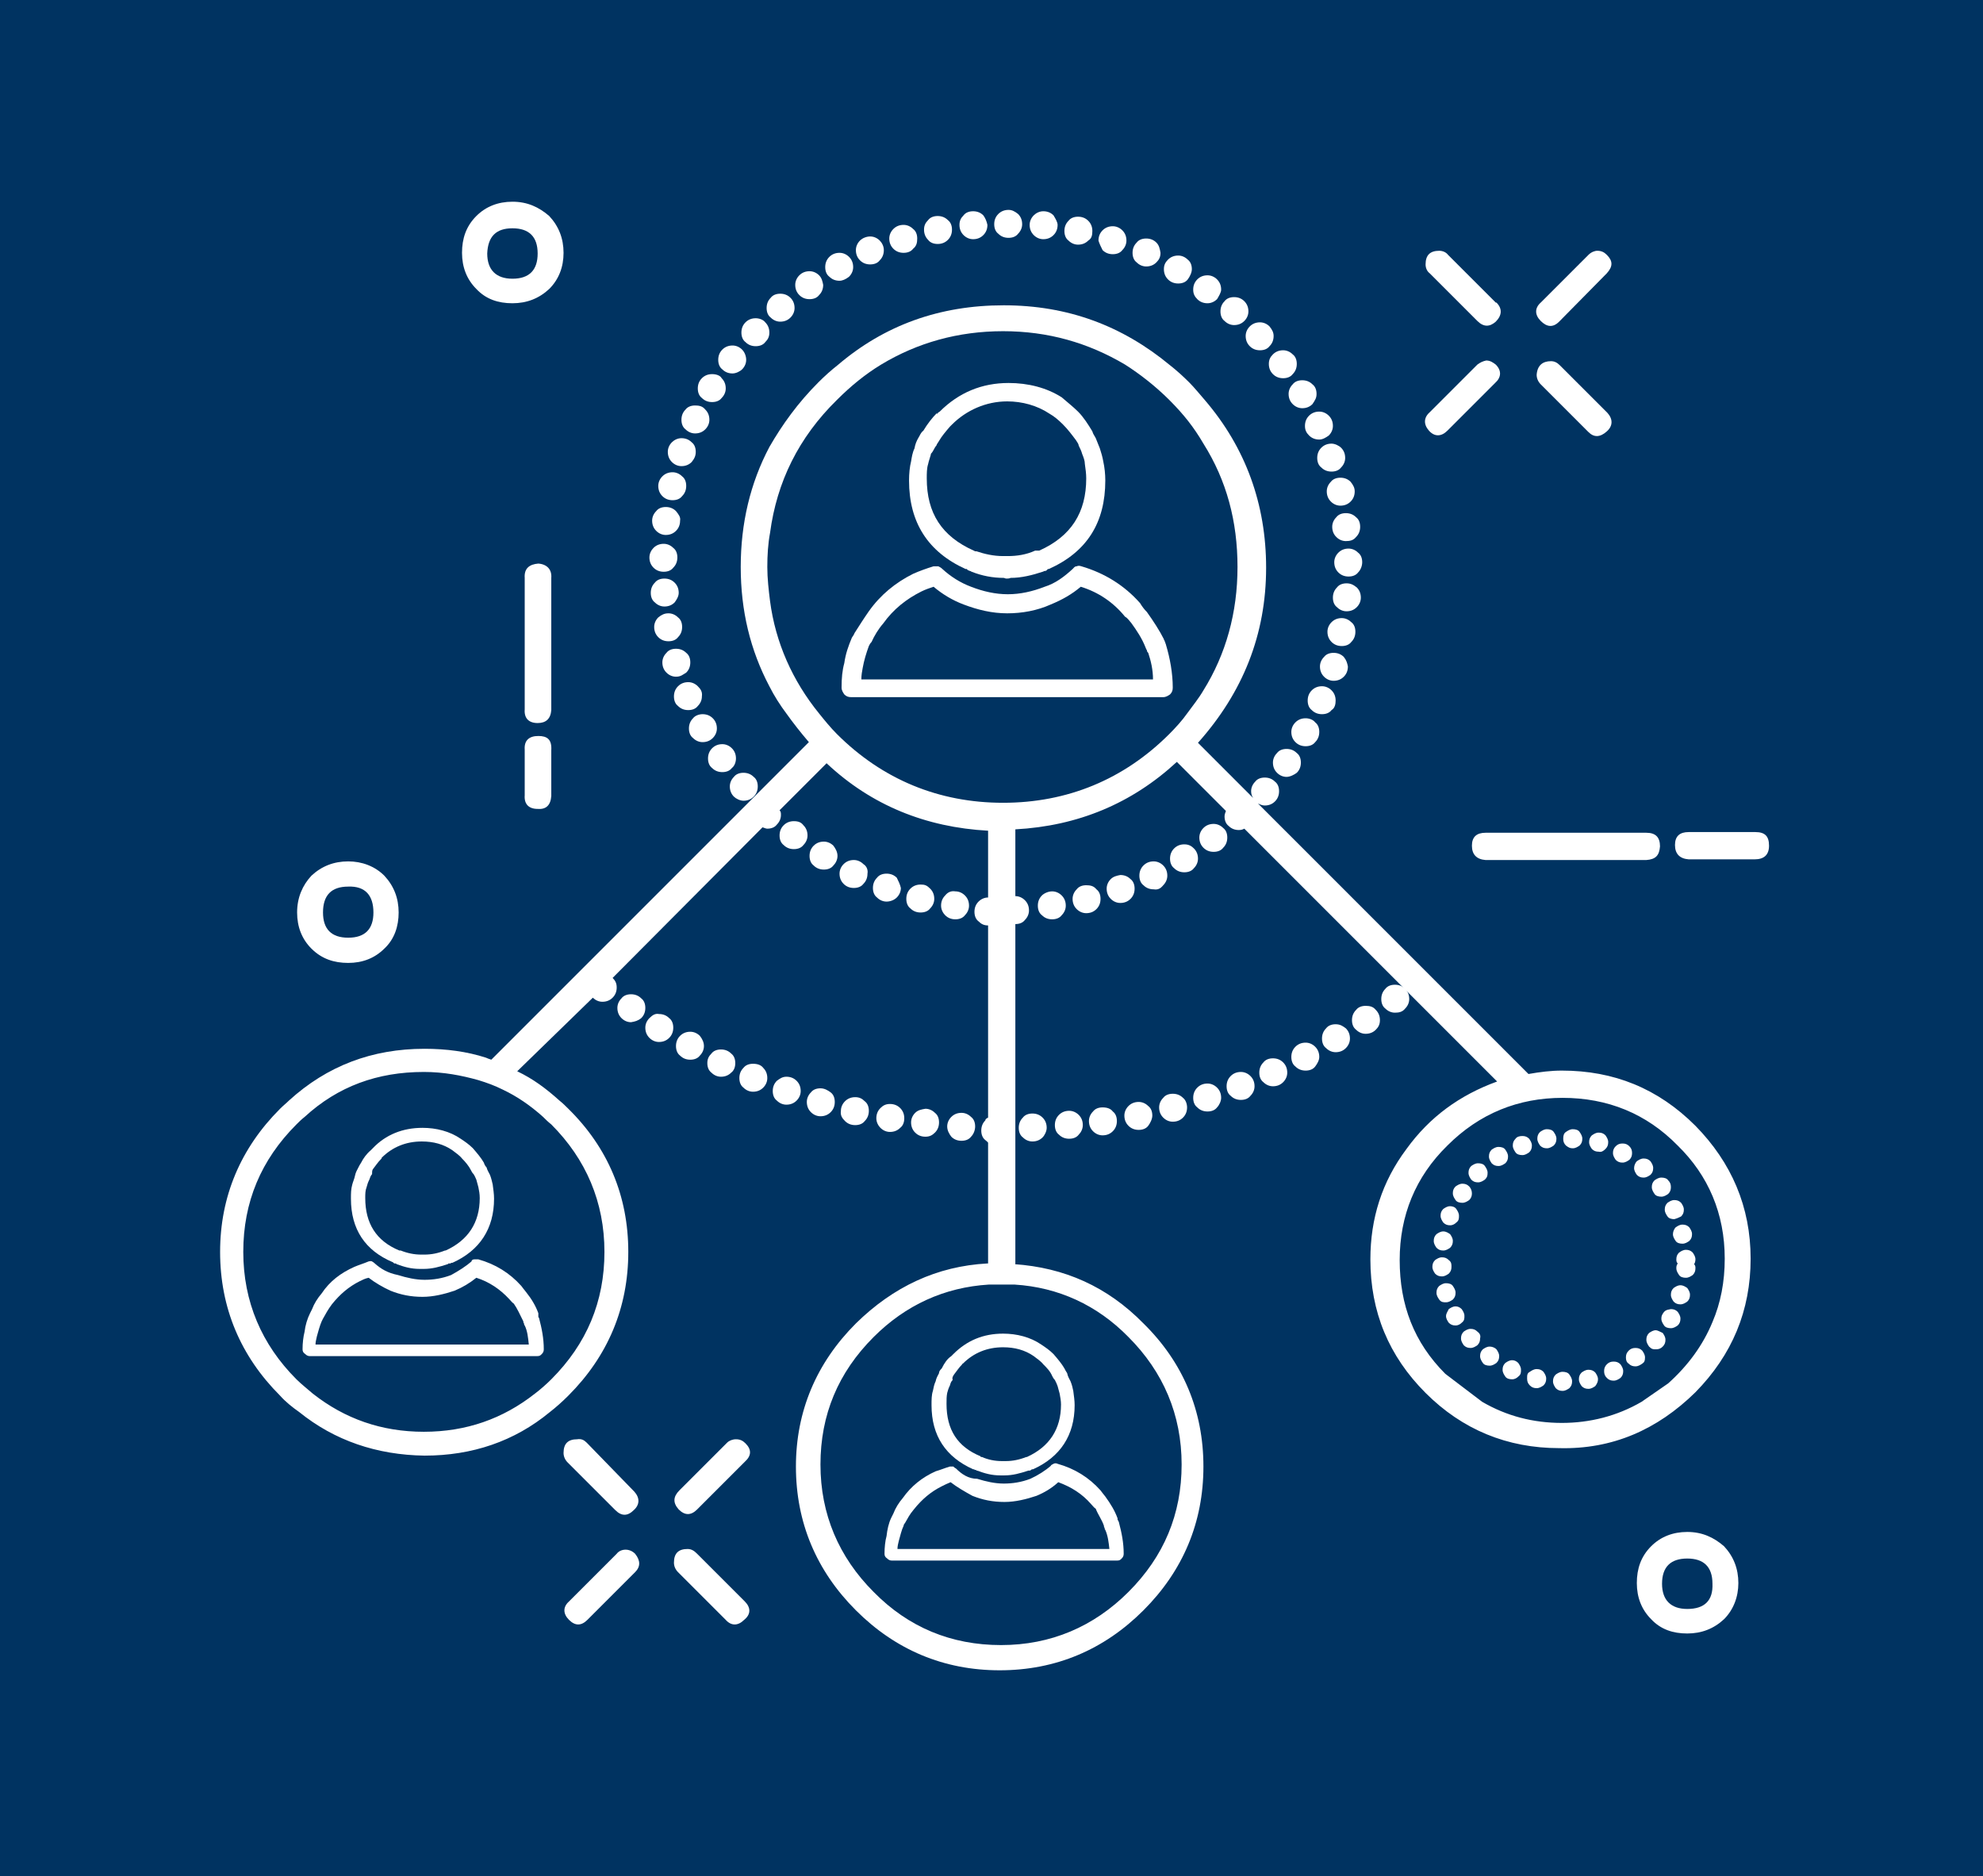 <?xml version="1.0" encoding="utf-8"?>
<!-- Generator: Adobe Illustrator 19.0.0, SVG Export Plug-In . SVG Version: 6.00 Build 0)  -->
<svg version="1.1" id="Livello_1" xmlns="http://www.w3.org/2000/svg" xmlns:xlink="http://www.w3.org/1999/xlink" x="0px" y="0px"
	 viewBox="-152 160 291 275.3" style="enable-background:new -152 160 291 275.3;" xml:space="preserve">
<style type="text/css">
	.st0{fill:#003361;}
	.st1{fill:#FFFFFF;}
</style>
<rect x="-152" y="160" class="st0" width="291" height="275.3"/>
<g id="XMLID_199_">
	<path id="XMLID_475_" class="st1" d="M83.8,197.4c-0.4-0.4-0.8-0.6-1.4-0.6c-0.4,0-0.9,0.2-1.3,0.6l-7,7c-0.9,0.8-0.9,1.8,0,2.7
		s1.8,1,2.7,0.1l7-7.1C84.7,199.1,84.7,198.3,83.8,197.4z"/>
	<path id="XMLID_473_" class="st1" d="M83.8,223.3c0.9-0.8,0.9-1.8,0.1-2.7l-7-7c-0.4-0.4-0.8-0.6-1.3-0.6c-1.2,0-2,0.6-2.1,2
		c0,0.5,0.2,1,0.6,1.4l7,7C81.9,224.2,82.8,224.2,83.8,223.3z"/>
	<path id="XMLID_471_" class="st1" d="M105.5,286.1c1.3,0,2.1-0.6,2.1-2s-0.6-2-2-2h-9.8c-1.3,0-2,0.6-2,1.9s0.7,2,2,2.1H105.5
		L105.5,286.1z"/>
	<path id="XMLID_469_" class="st1" d="M91.6,284.2c0-1.3-0.6-2-2-2H66c-1.3,0-2,0.6-2,1.9s0.7,2,2,2.1h23.6
		C91,286.1,91.5,285.5,91.6,284.2z"/>
	<path id="XMLID_466_" class="st1" d="M95.6,384.8c-2.1,0-3.9,0.7-5.3,2.1c-1.5,1.5-2.1,3.3-2.1,5.4s0.7,3.9,2.1,5.3
		c1.4,1.5,3.2,2.1,5.3,2.1s3.9-0.7,5.4-2.1c1.4-1.4,2.1-3.3,2.1-5.3c0-2.1-0.7-3.9-2.1-5.4C99.5,385.6,97.8,384.8,95.6,384.8z
		 M95.6,396.1c-2.4,0-3.7-1.3-3.7-3.7c0-2.5,1.3-3.7,3.7-3.7s3.7,1.2,3.7,3.7C99.4,394.9,98.1,396.1,95.6,396.1z"/>
	<path id="XMLID_464_" class="st1" d="M59.2,196.8c-1.3,0-2,0.6-2,2c0,0.5,0.2,1,0.6,1.3l7,7c0.9,0.9,1.8,0.9,2.7,0.1
		c0.9-0.9,1-1.9,0.1-2.8h-0.1l-7-7C60.2,197,59.7,196.8,59.2,196.8z"/>
	<path id="XMLID_462_" class="st1" d="M41.2,217.8c0-0.6-0.2-1.1-0.6-1.4c-0.4-0.4-0.9-0.6-1.5-0.6s-1.1,0.2-1.4,0.6
		c-0.4,0.4-0.6,0.9-0.6,1.4c0,0.6,0.2,1.1,0.6,1.5c0.4,0.4,0.9,0.6,1.4,0.6c0.6,0,1.1-0.2,1.5-0.6C41,218.7,41.2,218.4,41.2,217.8z"
		/>
	<path id="XMLID_460_" class="st1" d="M34.3,207.9c-0.4-0.4-0.9-0.6-1.4-0.6c-0.6,0-1.1,0.2-1.5,0.6c-0.4,0.4-0.6,0.9-0.6,1.4
		c0,0.6,0.2,1.1,0.6,1.5c0.4,0.4,0.9,0.6,1.5,0.6s1.1-0.2,1.4-0.6c0.4-0.4,0.6-0.9,0.6-1.5C34.9,208.8,34.7,208.4,34.3,207.9z"/>
	<path id="XMLID_458_" class="st1" d="M27.2,202.5c0-0.6-0.2-1.1-0.6-1.5c-0.4-0.4-0.9-0.6-1.4-0.6c-0.6,0-1.1,0.2-1.5,0.6
		c-0.4,0.4-0.6,0.9-0.6,1.5s0.2,1,0.6,1.4c0.4,0.4,0.9,0.6,1.5,0.6s1.1-0.3,1.4-0.6C26.9,203.4,27.2,202.9,27.2,202.5z"/>
	<path id="XMLID_456_" class="st1" d="M29.1,203.6c-0.6,0-1.1,0.2-1.4,0.6c-0.4,0.4-0.6,0.9-0.6,1.5s0.2,1.1,0.6,1.4
		c0.4,0.4,0.9,0.6,1.4,0.6c0.6,0,1.1-0.2,1.5-0.6s0.6-0.9,0.6-1.4c0-0.6-0.2-1.1-0.6-1.5C30.2,203.8,29.7,203.6,29.1,203.6z"/>
	<path id="XMLID_454_" class="st1" d="M38.3,213.4c0-0.6-0.2-1.1-0.6-1.4c-0.4-0.4-0.9-0.6-1.4-0.6c-0.6,0-1.1,0.2-1.5,0.6
		c-0.4,0.4-0.6,0.8-0.6,1.4c0,0.6,0.2,1.1,0.6,1.5c0.4,0.4,0.9,0.6,1.5,0.6s1.1-0.2,1.4-0.6C38.1,214.5,38.3,214,38.3,213.4z"/>
	<path id="XMLID_452_" class="st1" d="M43.4,225.1c-0.6,0-1.1,0.2-1.5,0.6c-0.4,0.4-0.6,0.9-0.6,1.5s0.2,1.1,0.6,1.4
		c0.4,0.4,0.9,0.6,1.5,0.6s1.1-0.2,1.4-0.6c0.4-0.4,0.6-0.9,0.6-1.4c0-0.6-0.2-1.1-0.6-1.5C44.5,225.4,43.9,225.1,43.4,225.1z"/>
	<path id="XMLID_450_" class="st1" d="M43,223.9c0.4-0.4,0.6-0.9,0.6-1.4c0-0.6-0.2-1.1-0.6-1.5c-0.4-0.4-0.9-0.6-1.4-0.6
		c-0.6,0-1.1,0.2-1.5,0.6c-0.4,0.4-0.6,0.9-0.6,1.5s0.2,1,0.6,1.4c0.4,0.4,0.9,0.6,1.5,0.6C42.1,224.5,42.6,224.2,43,223.9z"/>
	<path id="XMLID_448_" class="st1" d="M46.2,230.7c-0.4-0.4-0.9-0.6-1.5-0.6s-1.1,0.2-1.4,0.6c-0.4,0.4-0.6,0.9-0.6,1.4
		c0,0.6,0.2,1.1,0.6,1.5c0.4,0.4,0.9,0.6,1.4,0.6c0.6,0,1.1-0.2,1.5-0.6c0.4-0.4,0.6-0.9,0.6-1.5C46.8,231.6,46.6,231.2,46.2,230.7z
		"/>
	<path id="XMLID_446_" class="st1" d="M66.1,212.9c-0.5,0.1-0.9,0.3-1.3,0.6l-7,7c-0.9,0.8-0.9,1.8-0.1,2.7c0.8,0.9,1.8,0.9,2.7,0
		l7-7c0.9-0.8,1-1.8,0.1-2.7C67.1,213.2,66.7,212.9,66.1,212.9z"/>
	<path id="XMLID_444_" class="st1" d="M2.6,191.6c-0.4-0.4-0.9-0.6-1.5-0.6s-1.1,0.3-1.4,0.6c-0.4,0.4-0.6,0.9-0.6,1.4
		c0,0.6,0.2,1.1,0.6,1.5s0.9,0.6,1.4,0.6c0.6,0,1.1-0.2,1.5-0.6c0.4-0.4,0.6-0.9,0.6-1.5C3.2,192.6,2.9,192.1,2.6,191.6z"/>
	<path id="XMLID_442_" class="st1" d="M9.8,196.7c0.4,0.4,0.9,0.6,1.5,0.6s1.1-0.2,1.4-0.6c0.4-0.4,0.6-0.9,0.6-1.4
		c0-0.6-0.2-1.1-0.6-1.5s-0.9-0.6-1.4-0.6c-0.6,0-1.1,0.2-1.5,0.6c-0.4,0.4-0.6,0.9-0.6,1.5C9.3,195.7,9.6,196.3,9.8,196.7z"/>
	<path id="XMLID_440_" class="st1" d="M8.3,193.9c0-0.6-0.2-1.1-0.6-1.5s-0.9-0.6-1.5-0.6s-1.1,0.2-1.4,0.6
		c-0.4,0.4-0.6,0.9-0.6,1.5s0.2,1.1,0.6,1.4c0.4,0.4,0.9,0.6,1.4,0.6c0.6,0,1.1-0.2,1.5-0.6C8.2,195,8.3,194.5,8.3,193.9z"/>
	<path id="XMLID_438_" class="st1" d="M17.7,195.6c-0.4-0.4-0.9-0.6-1.5-0.6s-1.1,0.2-1.4,0.6c-0.4,0.4-0.6,0.9-0.6,1.5
		s0.2,1.1,0.6,1.4c0.4,0.4,0.9,0.6,1.4,0.6c0.6,0,1.1-0.2,1.5-0.6c0.4-0.4,0.6-0.8,0.6-1.4C18.2,196.5,18.1,196,17.7,195.6z"/>
	<path id="XMLID_436_" class="st1" d="M22.9,199.5c0-0.6-0.2-1.1-0.6-1.4c-0.4-0.4-0.9-0.6-1.4-0.6c-0.6,0-1.1,0.2-1.5,0.6
		c-0.4,0.4-0.6,0.8-0.6,1.4c0,0.6,0.2,1.1,0.6,1.5s0.9,0.6,1.5,0.6s1.1-0.2,1.4-0.6C22.6,200.6,22.9,200,22.9,199.5z"/>
	<path id="XMLID_434_" class="st1" d="M-25.8,195.3c-0.4,0.4-0.6,0.9-0.6,1.4c0,0.6,0.2,1.1,0.6,1.5s0.9,0.6,1.5,0.6
		s1.1-0.2,1.4-0.6c0.4-0.4,0.6-0.9,0.6-1.5s-0.3-1.1-0.6-1.4c-0.4-0.4-0.9-0.6-1.4-0.6S-25.4,194.9-25.8,195.3z"/>
	<path id="XMLID_432_" class="st1" d="M-27.4,200.6c0.4-0.4,0.6-0.9,0.6-1.4c0-0.6-0.2-1.1-0.6-1.5s-0.9-0.6-1.4-0.6
		c-0.6,0-1.1,0.2-1.5,0.6c-0.4,0.4-0.6,0.9-0.6,1.5s0.2,1.1,0.6,1.4c0.4,0.4,0.9,0.6,1.5,0.6C-28.4,201.2-27.9,201-27.4,200.6z"/>
	<path id="XMLID_430_" class="st1" d="M-17.4,195c0-0.6-0.2-1.1-0.6-1.4c-0.4-0.4-0.9-0.6-1.4-0.6c-0.6,0-1.1,0.2-1.5,0.6
		c-0.4,0.4-0.6,0.9-0.6,1.4c0,0.6,0.2,1.1,0.6,1.5s0.9,0.6,1.5,0.6s1.1-0.2,1.4-0.6C-17.5,196.1-17.4,195.6-17.4,195z"/>
	<path id="XMLID_428_" class="st1" d="M-7.7,191.6c-0.4-0.4-0.9-0.6-1.5-0.6s-1.1,0.2-1.4,0.6c-0.4,0.4-0.6,0.8-0.6,1.4
		c0,0.6,0.2,1.1,0.6,1.5s0.9,0.6,1.4,0.6c0.6,0,1.1-0.2,1.5-0.6c0.4-0.4,0.6-0.9,0.6-1.5C-7.2,192.5-7.4,192-7.7,191.6z"/>
	<path id="XMLID_426_" class="st1" d="M-4,190.8c-0.6,0-1.1,0.2-1.5,0.6c-0.4,0.4-0.6,0.9-0.6,1.5s0.2,1.1,0.6,1.4
		c0.4,0.4,0.9,0.6,1.5,0.6s1.1-0.2,1.4-0.6c0.4-0.4,0.6-0.9,0.6-1.4c0-0.6-0.2-1.1-0.6-1.5C-3.1,191-3.5,190.8-4,190.8z"/>
	<path id="XMLID_424_" class="st1" d="M-14.4,195.8c0.6,0,1.1-0.2,1.5-0.6c0.4-0.4,0.6-0.9,0.6-1.5s-0.2-1.1-0.6-1.4
		c-0.4-0.4-0.9-0.6-1.5-0.6s-1.1,0.2-1.4,0.6c-0.4,0.4-0.6,0.8-0.6,1.4s0.2,1.1,0.6,1.5C-15.5,195.6-15,195.8-14.4,195.8z"/>
	<path id="XMLID_422_" class="st1" d="M-25.3,286.8c-0.4-0.4-0.9-0.6-1.4-0.6c-0.6,0-1.1,0.2-1.5,0.6s-0.6,0.9-0.6,1.4
		c0,0.6,0.2,1.1,0.6,1.5s0.9,0.6,1.5,0.6s1.1-0.2,1.4-0.6c0.4-0.4,0.6-0.9,0.6-1.5C-24.6,287.7-24.8,287.1-25.3,286.8z"/>
	<path id="XMLID_420_" class="st1" d="M-29.1,285.6c0-0.6-0.3-1.1-0.6-1.5c-0.4-0.4-0.9-0.6-1.4-0.6c-0.6,0-1.1,0.2-1.5,0.6
		s-0.6,0.9-0.6,1.5s0.2,1.1,0.6,1.4c0.4,0.4,0.9,0.6,1.5,0.6s1.1-0.2,1.4-0.6C-29.4,286.7-29.1,286.2-29.1,285.6z"/>
	<path id="XMLID_418_" class="st1" d="M-16.9,289.8c-0.6,0-1.1,0.2-1.5,0.6s-0.6,0.9-0.6,1.5s0.2,1.1,0.6,1.4
		c0.4,0.4,0.9,0.6,1.5,0.6s1.1-0.2,1.4-0.6c0.4-0.4,0.6-0.9,0.6-1.4c0-0.6-0.2-1.1-0.6-1.5C-16,289.9-16.3,289.8-16.9,289.8z"/>
	<path id="XMLID_416_" class="st1" d="M-20.4,288.8c-0.4-0.4-0.9-0.6-1.5-0.6s-1.1,0.2-1.4,0.6c-0.4,0.4-0.6,0.9-0.6,1.5
		s0.2,1.1,0.6,1.4c0.4,0.4,0.9,0.6,1.4,0.6s1.1-0.2,1.5-0.6s0.6-0.9,0.6-1.4C-19.9,289.8-20.2,289.2-20.4,288.8z"/>
	<path id="XMLID_414_" class="st1" d="M-13.3,291.4c-0.4,0.4-0.6,0.9-0.6,1.5s0.3,1.1,0.6,1.4c0.4,0.4,0.9,0.6,1.5,0.6
		s1.1-0.2,1.4-0.6c0.4-0.4,0.6-0.9,0.6-1.4c0-0.6-0.2-1.1-0.6-1.5s-0.9-0.6-1.4-0.6C-12.4,290.7-12.9,290.9-13.3,291.4z"/>
	<path id="XMLID_412_" class="st1" d="M24,282.9c0,0.6,0.2,1.1,0.6,1.5c0.4,0.4,0.9,0.6,1.5,0.6s1.1-0.2,1.4-0.6
		c0.4-0.4,0.6-0.9,0.6-1.5s-0.2-1.1-0.6-1.4c-0.4-0.4-0.9-0.6-1.4-0.6c-0.6,0-1.1,0.2-1.5,0.6C24.2,281.9,24,282.4,24,282.9z"/>
	<path id="XMLID_410_" class="st1" d="M21.8,283.9c-0.6,0-1.1,0.2-1.5,0.6s-0.6,0.9-0.6,1.5s0.2,1.1,0.6,1.4
		c0.4,0.4,0.9,0.6,1.5,0.6c0.6,0,1.1-0.2,1.4-0.6c0.4-0.4,0.6-0.9,0.6-1.4c0-0.6-0.2-1.1-0.6-1.5C22.9,284.2,22.5,283.9,21.8,283.9z
		"/>
	<path id="XMLID_408_" class="st1" d="M11,289c-0.4,0.4-0.6,0.9-0.6,1.4c0,0.6,0.2,1.1,0.6,1.5s0.9,0.6,1.4,0.6
		c0.6,0,1.1-0.2,1.5-0.6s0.6-0.9,0.6-1.5s-0.2-1.1-0.6-1.4c-0.4-0.4-0.9-0.6-1.5-0.6C11.9,288.5,11.4,288.6,11,289z"/>
	<path id="XMLID_406_" class="st1" d="M7.4,289.9c-0.6,0-1.1,0.2-1.4,0.6c-0.4,0.4-0.6,0.9-0.6,1.4c0,0.6,0.2,1.1,0.6,1.5
		s0.9,0.6,1.4,0.6c0.6,0,1.1-0.2,1.5-0.6s0.6-0.9,0.6-1.5s-0.2-1.1-0.6-1.4C8.5,290,8,289.9,7.4,289.9z"/>
	<path id="XMLID_404_" class="st1" d="M0.9,291.4c-0.4,0.4-0.6,0.9-0.6,1.5s0.2,1.1,0.6,1.4c0.4,0.4,0.9,0.6,1.5,0.6
		s1.1-0.2,1.4-0.6c0.4-0.4,0.6-0.9,0.6-1.4c0-0.6-0.2-1.1-0.6-1.5s-0.9-0.6-1.4-0.6C1.8,290.8,1.2,291.1,0.9,291.4z"/>
	<path id="XMLID_402_" class="st1" d="M18.7,289.9c0.4-0.4,0.6-0.9,0.6-1.4c0-0.6-0.2-1.1-0.6-1.5s-0.9-0.6-1.4-0.6
		c-0.6,0-1.1,0.2-1.5,0.6s-0.6,0.9-0.6,1.5s0.2,1.1,0.6,1.4c0.4,0.4,0.9,0.6,1.5,0.6C17.9,290.6,18.3,290.4,18.7,289.9z"/>
	<path id="XMLID_400_" class="st1" d="M47.9,242.5c0-0.6-0.2-1.1-0.6-1.4c-0.4-0.4-0.9-0.6-1.4-0.6c-0.6,0-1.1,0.2-1.5,0.6
		c-0.4,0.4-0.6,0.9-0.6,1.4c0,0.6,0.2,1.1,0.6,1.5c0.4,0.4,0.9,0.6,1.5,0.6s1.1-0.2,1.4-0.6C47.7,243.6,47.9,243,47.9,242.5z"/>
	<path id="XMLID_398_" class="st1" d="M47,238.8c0.4-0.4,0.6-0.9,0.6-1.5s-0.2-1.1-0.6-1.4c-0.4-0.4-0.9-0.6-1.5-0.6
		s-1.1,0.2-1.4,0.6c-0.4,0.4-0.6,0.9-0.6,1.4c0,0.6,0.2,1.1,0.6,1.5c0.4,0.4,0.9,0.6,1.4,0.6C46.1,239.4,46.6,239.3,47,238.8z"/>
	<path id="XMLID_396_" class="st1" d="M45.6,245.6c-0.6,0-1.1,0.2-1.4,0.6c-0.4,0.4-0.6,0.9-0.6,1.5s0.2,1.1,0.6,1.4
		c0.4,0.4,0.9,0.6,1.4,0.6c0.6,0,1.1-0.2,1.5-0.6c0.4-0.4,0.6-0.9,0.6-1.4c0-0.6-0.2-1.1-0.6-1.5C46.6,245.8,46.2,245.6,45.6,245.6z
		"/>
	<path id="XMLID_394_" class="st1" d="M44.9,250.7c-0.6,0-1.1,0.2-1.5,0.6c-0.4,0.4-0.6,0.9-0.6,1.4c0,0.6,0.2,1.1,0.6,1.5
		c0.4,0.4,0.9,0.6,1.5,0.6s1.1-0.2,1.4-0.6c0.4-0.4,0.6-0.9,0.6-1.5s-0.2-1.1-0.6-1.4C46,251,45.5,250.7,44.9,250.7z"/>
	<path id="XMLID_392_" class="st1" d="M39.6,265.4c-0.6,0-1.1,0.2-1.5,0.6s-0.6,0.9-0.6,1.4c0,0.6,0.2,1.1,0.6,1.5
		c0.4,0.4,0.9,0.6,1.5,0.6s1.1-0.2,1.4-0.6c0.4-0.4,0.6-0.9,0.6-1.5s-0.2-1.1-0.6-1.4C40.7,265.6,40.1,265.4,39.6,265.4z"/>
	<path id="XMLID_390_" class="st1" d="M45.2,256.4c-0.4-0.4-0.9-0.6-1.5-0.6s-1.1,0.2-1.4,0.6c-0.4,0.4-0.6,0.9-0.6,1.4
		c0,0.6,0.2,1.1,0.6,1.5c0.4,0.4,0.9,0.6,1.4,0.6c0.6,0,1.1-0.2,1.5-0.6s0.6-0.9,0.6-1.5C45.7,257.3,45.6,256.9,45.2,256.4z"/>
	<path id="XMLID_388_" class="st1" d="M44,262.8c0-0.6-0.2-1.1-0.6-1.5c-0.4-0.4-0.9-0.6-1.4-0.6c-0.6,0-1.1,0.2-1.5,0.6
		s-0.6,0.9-0.6,1.5s0.2,1.1,0.6,1.4c0.4,0.4,0.9,0.6,1.5,0.6s1.1-0.2,1.4-0.6C43.9,263.9,44,263.3,44,262.8z"/>
	<path id="XMLID_386_" class="st1" d="M38.3,273.4c0.4-0.4,0.6-0.9,0.6-1.5s-0.2-1.1-0.6-1.4c-0.4-0.4-0.9-0.6-1.5-0.6
		s-1.1,0.2-1.4,0.6c-0.4,0.4-0.6,0.9-0.6,1.4c0,0.6,0.2,1.1,0.6,1.5c0.4,0.4,0.9,0.6,1.4,0.6S37.9,273.7,38.3,273.4z"/>
	<path id="XMLID_384_" class="st1" d="M-31.8,200.4c-0.4-0.4-0.9-0.6-1.4-0.6c-0.6,0-1.1,0.2-1.5,0.6c-0.4,0.4-0.6,0.9-0.6,1.4
		c0,0.6,0.2,1.1,0.6,1.5s0.9,0.6,1.5,0.6s1.1-0.2,1.4-0.6c0.4-0.4,0.6-0.9,0.6-1.5C-31.3,201.3-31.4,200.8-31.8,200.4z"/>
	<path id="XMLID_381_" class="st1" d="M-76.8,189.6c-2.1,0-3.9,0.7-5.3,2.1c-1.5,1.5-2.1,3.3-2.1,5.4c0,2.1,0.7,3.9,2.1,5.3
		c1.4,1.5,3.2,2.1,5.3,2.1c2.1,0,3.9-0.7,5.4-2.1c1.4-1.4,2.1-3.2,2.1-5.3s-0.7-3.9-2.1-5.4C-72.9,190.4-74.6,189.6-76.8,189.6z
		 M-76.8,193.5c2.4,0,3.7,1.2,3.7,3.7c0,2.4-1.2,3.7-3.7,3.7c-2.4,0-3.7-1.3-3.7-3.7C-80.4,194.7-79.2,193.5-76.8,193.5z"/>
	<path id="XMLID_379_" class="st1" d="M-35.4,205.2c0-0.6-0.2-1.1-0.6-1.5s-0.9-0.6-1.5-0.6s-1.1,0.2-1.4,0.6
		c-0.4,0.4-0.6,0.9-0.6,1.5s0.2,1.1,0.6,1.4c0.4,0.4,0.9,0.6,1.4,0.6c0.6,0,1.1-0.2,1.5-0.6C-35.6,206.2-35.4,205.7-35.4,205.2z"/>
	<path id="XMLID_377_" class="st1" d="M-41.1,206.7c-0.6,0-1.1,0.2-1.5,0.6c-0.4,0.4-0.6,0.9-0.6,1.5s0.2,1.1,0.6,1.4
		c0.4,0.4,0.9,0.6,1.5,0.6s1.1-0.2,1.4-0.6c0.4-0.4,0.6-0.8,0.6-1.4c0-0.6-0.2-1.1-0.6-1.5C-40,206.9-40.6,206.7-41.1,206.7z"/>
	<path id="XMLID_375_" class="st1" d="M-43.1,214.2c0.4-0.4,0.6-0.9,0.6-1.4s-0.2-1.1-0.6-1.5c-0.4-0.4-0.9-0.6-1.4-0.6
		c-0.6,0-1.1,0.2-1.5,0.6c-0.4,0.4-0.6,0.9-0.6,1.5s0.2,1.1,0.6,1.4c0.4,0.4,0.9,0.6,1.5,0.6C-44,214.8-43.4,214.5-43.1,214.2z"/>
	<path id="XMLID_373_" class="st1" d="M-47.5,214.9c-0.6,0-1.1,0.2-1.5,0.6c-0.4,0.4-0.6,0.9-0.6,1.5s0.2,1.1,0.6,1.4
		c0.4,0.4,0.9,0.6,1.5,0.6s1.1-0.2,1.4-0.6c0.4-0.4,0.6-0.9,0.6-1.4c0-0.6-0.2-1.1-0.6-1.5C-46.3,215.1-46.9,214.9-47.5,214.9z"/>
	<path id="XMLID_371_" class="st1" d="M-50,219.5c-0.6,0-1.1,0.2-1.4,0.6c-0.4,0.4-0.6,0.9-0.6,1.5s0.2,1.1,0.6,1.4
		c0.4,0.4,0.9,0.6,1.4,0.6c0.6,0,1.1-0.2,1.5-0.6c0.4-0.4,0.6-0.9,0.6-1.4c0-0.6-0.2-1.1-0.6-1.5C-48.9,219.6-49.4,219.5-50,219.5z"
		/>
	<path id="XMLID_369_" class="st1" d="M-49.9,226.3c0-0.6-0.2-1.1-0.6-1.4c-0.4-0.4-0.9-0.6-1.5-0.6s-1.1,0.3-1.4,0.6
		c-0.4,0.4-0.6,0.9-0.6,1.4c0,0.6,0.2,1.1,0.6,1.5c0.4,0.4,0.9,0.6,1.4,0.6c0.6,0,1.1-0.2,1.5-0.6
		C-50.1,227.3-49.9,226.9-49.9,226.3z"/>
	<path id="XMLID_367_" class="st1" d="M-53.3,229.3c-0.6,0-1.1,0.2-1.5,0.6c-0.4,0.4-0.6,0.9-0.6,1.4c0,0.6,0.2,1.1,0.6,1.5
		c0.4,0.4,0.9,0.6,1.5,0.6s1.1-0.2,1.4-0.6c0.4-0.4,0.6-0.9,0.6-1.5s-0.2-1.1-0.6-1.4C-52.3,229.5-52.8,229.3-53.3,229.3z"/>
	<path id="XMLID_365_" class="st1" d="M-52.8,235c-0.4-0.4-0.9-0.6-1.5-0.6s-1.1,0.2-1.4,0.6c-0.4,0.4-0.6,0.9-0.6,1.4
		c0,0.6,0.2,1.1,0.6,1.5s0.9,0.6,1.4,0.6c0.6,0,1.1-0.2,1.5-0.6c0.4-0.4,0.6-0.9,0.6-1.5C-52.1,235.9-52.4,235.5-52.8,235z"/>
	<path id="XMLID_362_" class="st1" d="M-108.4,293.9c0,2.1,0.7,3.9,2.1,5.3c1.5,1.5,3.3,2.1,5.4,2.1s3.9-0.7,5.3-2.1
		c1.5-1.4,2.1-3.3,2.1-5.3c0-2.1-0.7-3.9-2.1-5.4c-1.4-1.4-3.3-2.1-5.3-2.1c-2.1,0-3.9,0.7-5.4,2.1
		C-107.6,289.9-108.4,291.7-108.4,293.9z M-97.2,293.9c0,2.4-1.2,3.7-3.7,3.7s-3.7-1.3-3.7-3.7c0-2.5,1.2-3.8,3.7-3.8
		C-98.4,290-97.2,291.4-97.2,293.9z"/>
	<path id="XMLID_360_" class="st1" d="M-56.7,241.8c0,0.6,0.2,1.1,0.6,1.5c0.4,0.4,0.9,0.6,1.5,0.6s1.1-0.2,1.4-0.6
		c0.4-0.4,0.6-0.9,0.6-1.5s-0.2-1.1-0.6-1.4c-0.4-0.4-0.9-0.6-1.4-0.6c-0.6,0-1.1,0.2-1.5,0.6C-56.4,240.7-56.7,241.2-56.7,241.8z"
		/>
	<path id="XMLID_358_" class="st1" d="M-52.4,247c0-0.6-0.2-1.1-0.6-1.5c-0.4-0.4-0.9-0.6-1.5-0.6s-1.1,0.2-1.4,0.6
		c-0.4,0.4-0.6,0.9-0.6,1.5s0.2,1.1,0.6,1.4c0.4,0.4,0.9,0.6,1.4,0.6c0.6,0,1.1-0.2,1.5-0.6C-52.7,248-52.4,247.5-52.4,247z"/>
	<path id="XMLID_356_" class="st1" d="M-55.4,250.6c-0.4,0.4-0.6,0.9-0.6,1.4c0,0.6,0.2,1.1,0.6,1.5c0.4,0.4,0.9,0.6,1.5,0.6
		s1.1-0.2,1.4-0.6c0.4-0.4,0.6-0.9,0.6-1.5s-0.2-1.1-0.6-1.4c-0.4-0.4-0.9-0.6-1.4-0.6C-54.5,250-54.9,250.2-55.4,250.6z"/>
	<path id="XMLID_354_" class="st1" d="M-51.3,258.7c0.4-0.4,0.6-0.9,0.6-1.5s-0.2-1.1-0.6-1.4c-0.4-0.4-0.9-0.6-1.5-0.6
		s-1.1,0.2-1.4,0.6c-0.4,0.4-0.6,0.9-0.6,1.4c0,0.6,0.2,1.1,0.6,1.5c0.4,0.4,0.9,0.6,1.4,0.6C-52.1,259.3-51.8,259-51.3,258.7z"/>
	<path id="XMLID_352_" class="st1" d="M-49.6,260.7c-0.4-0.4-0.9-0.6-1.4-0.6c-0.6,0-1.1,0.2-1.5,0.6s-0.6,0.9-0.6,1.5
		s0.2,1.1,0.6,1.4c0.4,0.4,0.9,0.6,1.5,0.6s1.1-0.2,1.4-0.6c0.4-0.4,0.6-0.9,0.6-1.4C-48.9,261.5-49.2,261.1-49.6,260.7z"/>
	<path id="XMLID_350_" class="st1" d="M-50.3,265.4c-0.4,0.4-0.6,0.9-0.6,1.5s0.2,1.1,0.6,1.4c0.4,0.4,0.9,0.6,1.4,0.6
		c0.6,0,1.1-0.2,1.5-0.6s0.6-0.9,0.6-1.4c0-0.6-0.2-1.1-0.6-1.5c-0.4-0.4-0.9-0.6-1.5-0.6C-49.4,264.8-50,265-50.3,265.4z"/>
	<path id="XMLID_348_" class="st1" d="M-73,242.7L-73,242.7c-1.3,0.1-2.1,0.7-2,2.1v19.3c-0.1,1.3,0.6,2,1.9,2c1.2,0,1.9-0.6,2-1.9
		v-19.4C-71,243.6-71.7,242.8-73,242.7z"/>
	<path id="XMLID_346_" class="st1" d="M-73,268L-73,268c-1.3,0-2.1,0.6-2,2v6.7c-0.1,1.3,0.6,2,1.9,2c1.2,0.1,1.9-0.5,2-1.9v-6.7
		C-71,268.5-71.7,268-73,268z"/>
	<path id="XMLID_344_" class="st1" d="M-42.9,277.5c0.6,0,1.1-0.2,1.5-0.6s0.6-0.9,0.6-1.5s-0.2-1.1-0.6-1.4
		c-0.4-0.4-0.9-0.6-1.5-0.6s-1.1,0.2-1.4,0.6c-0.4,0.4-0.6,0.9-0.6,1.4c0,0.6,0.2,1.1,0.6,1.5C-44,277.2-43.4,277.5-42.9,277.5z"/>
	<path id="XMLID_342_" class="st1" d="M-44,271.3c0-0.6-0.2-1.1-0.6-1.5c-0.4-0.4-0.9-0.6-1.4-0.6c-0.6,0-1.1,0.2-1.5,0.6
		s-0.6,0.9-0.6,1.5s0.2,1.1,0.6,1.4c0.4,0.4,0.9,0.6,1.5,0.6s1.1-0.2,1.4-0.6C-44.2,272.4-44,271.8-44,271.3z"/>
	<path id="XMLID_340_" class="st1" d="M-33.2,281.1L-33.2,281.1l-0.4-0.3L-33.2,281.1z"/>
	<path id="XMLID_338_" class="st1" d="M-35.5,280.5c-0.6,0-1.1,0.2-1.5,0.6s-0.6,0.9-0.6,1.5s0.2,1.1,0.6,1.4
		c0.4,0.4,0.9,0.6,1.5,0.6s1.1-0.2,1.4-0.6c0.4-0.4,0.6-0.9,0.6-1.4c0-0.6-0.2-1.1-0.6-1.5C-34.4,280.7-34.8,280.5-35.5,280.5z"/>
	<path id="XMLID_336_" class="st1" d="M-41.5,316.1c-0.6,0-1.1,0.2-1.4,0.6c-0.4,0.4-0.6,0.9-0.6,1.5s0.2,1.1,0.6,1.4
		c0.4,0.4,0.9,0.6,1.4,0.6c0.6,0,1.1-0.2,1.5-0.6s0.6-0.9,0.6-1.4c0-0.6-0.2-1.1-0.6-1.5C-40.3,316.3-40.8,316.1-41.5,316.1z"/>
	<path id="XMLID_334_" class="st1" d="M-44.1,316c0-0.6-0.2-1.1-0.6-1.4c-0.4-0.4-0.9-0.6-1.5-0.6s-1.1,0.2-1.4,0.6
		c-0.4,0.4-0.6,0.8-0.6,1.4s0.2,1.1,0.6,1.4c0.4,0.4,0.9,0.6,1.4,0.6c0.6,0,1.1-0.2,1.5-0.6C-44.3,317.1-44.1,316.6-44.1,316z"/>
	<path id="XMLID_332_" class="st1" d="M-38,318.6c-0.4,0.4-0.6,0.9-0.6,1.5s0.2,1.1,0.6,1.4c0.4,0.4,0.9,0.6,1.4,0.6
		c0.6,0,1.1-0.2,1.5-0.6s0.6-0.9,0.6-1.4c0-0.6-0.2-1.1-0.6-1.5s-0.9-0.6-1.5-0.6S-37.6,318.3-38,318.6z"/>
	<path id="XMLID_330_" class="st1" d="M-31.6,319.7c-0.6,0-1.1,0.2-1.4,0.6c-0.4,0.4-0.6,0.9-0.6,1.4c0,0.6,0.2,1.1,0.6,1.5
		s0.9,0.6,1.4,0.6c0.6,0,1.1-0.2,1.5-0.6s0.6-0.9,0.6-1.5s-0.2-1.1-0.6-1.4S-31,319.7-31.6,319.7z"/>
	<path id="XMLID_328_" class="st1" d="M-49.3,312c-0.4-0.4-0.9-0.6-1.4-0.6c-0.6,0-1.1,0.2-1.5,0.6s-0.6,0.9-0.6,1.5
		s0.2,1.1,0.6,1.4c0.4,0.4,0.9,0.6,1.5,0.6s1.1-0.2,1.4-0.6c0.4-0.4,0.6-0.9,0.6-1.4S-48.9,312.5-49.3,312z"/>
	<path id="XMLID_326_" class="st1" d="M-57.9,309.4c0.4-0.4,0.6-0.9,0.6-1.5s-0.2-1.1-0.6-1.4c-0.4-0.4-0.9-0.6-1.5-0.6
		s-1.1,0.2-1.4,0.6c-0.4,0.4-0.6,0.9-0.6,1.4c0,0.6,0.2,1.1,0.6,1.5c0.4,0.4,0.9,0.6,1.4,0.6C-58.8,309.9-58.4,309.8-57.9,309.4z"/>
	<path id="XMLID_324_" class="st1" d="M-56.7,309.4c-0.4,0.4-0.6,0.9-0.6,1.4c0,0.6,0.2,1.1,0.6,1.5c0.4,0.4,0.9,0.6,1.4,0.6
		c0.6,0,1.1-0.2,1.5-0.6s0.6-0.9,0.6-1.5s-0.2-1.1-0.6-1.4c-0.4-0.4-0.9-0.6-1.5-0.6C-55.8,308.7-56.2,308.9-56.7,309.4z"/>
	<path id="XMLID_322_" class="st1" d="M-65.9,371.7c-0.4-0.4-0.8-0.6-1.4-0.5c-1.3,0-2,0.6-2,2c0,0.5,0.2,1,0.6,1.4l7,7
		c0.9,0.9,1.8,0.9,2.7,0c0.9-0.8,0.9-1.8,0.1-2.7L-65.9,371.7z"/>
	<path id="XMLID_320_" class="st1" d="M-42.6,371.8c-0.4-0.4-0.8-0.6-1.4-0.6c-0.5,0-1,0.2-1.3,0.5l-7,7c-0.9,0.9-1,1.8-0.1,2.8
		c0.9,0.9,1.8,0.9,2.7,0l0,0l7-7C-41.7,373.6-41.7,372.7-42.6,371.8z"/>
	<path id="XMLID_318_" class="st1" d="M-51.1,387.3c-1.3,0-2,0.6-2,2c0,0.5,0.2,1,0.6,1.4l7,7c0.8,0.9,1.8,0.9,2.7,0
		c1-0.8,1-1.8,0.1-2.7l-7-7C-50.1,387.6-50.5,387.3-51.1,387.3z"/>
	<path id="XMLID_316_" class="st1" d="M-58.8,388c-0.4-0.4-0.9-0.6-1.4-0.6s-1,0.2-1.3,0.6l-7,7c-0.9,0.8-0.9,1.8,0,2.7
		c0.9,0.9,1.8,0.9,2.7,0l7-7C-58,389.9-58,389-58.8,388z"/>
	<path id="XMLID_314_" class="st1" d="M54.2,308c0.4-0.4,0.6-0.9,0.6-1.4c0-0.6-0.2-1.1-0.6-1.5c-0.4-0.4-0.9-0.6-1.5-0.6
		s-1.1,0.2-1.4,0.6c-0.4,0.4-0.6,0.9-0.6,1.5s0.2,1.1,0.6,1.4c0.4,0.4,0.9,0.6,1.4,0.6C53.3,308.6,53.8,308.5,54.2,308z"/>
	<path id="XMLID_312_" class="st1" d="M48.4,307.6c-0.6,0-1.1,0.2-1.4,0.6c-0.4,0.4-0.6,0.9-0.6,1.5s0.2,1.1,0.6,1.4
		c0.4,0.4,0.9,0.6,1.4,0.6c0.6,0,1.1-0.2,1.5-0.6s0.6-0.8,0.6-1.4s-0.2-1.1-0.6-1.5C49.5,307.7,49,307.6,48.4,307.6z"/>
	<path id="XMLID_310_" class="st1" d="M44,310.3c-0.6,0-1.1,0.2-1.4,0.6c-0.4,0.4-0.6,0.9-0.6,1.5s0.2,1.1,0.6,1.4
		c0.4,0.4,0.9,0.6,1.4,0.6c0.6,0,1.1-0.2,1.5-0.6s0.6-0.9,0.6-1.4c0-0.6-0.2-1.1-0.6-1.5C45.1,310.6,44.7,310.3,44,310.3z"/>
	<path id="XMLID_308_" class="st1" d="M41.6,315.1c0-0.6-0.2-1.1-0.6-1.5c-0.4-0.4-0.9-0.6-1.4-0.6c-0.6,0-1.1,0.2-1.5,0.6
		s-0.6,0.9-0.6,1.5s0.2,1.1,0.6,1.4c0.4,0.4,0.9,0.6,1.5,0.6s1.1-0.2,1.4-0.6C41.3,316.1,41.6,315.6,41.6,315.1z"/>
	<path id="XMLID_306_" class="st1" d="M27.2,321.1c0-0.6-0.2-1.1-0.6-1.5c-0.4-0.4-0.9-0.6-1.4-0.6c-0.6,0-1.1,0.2-1.5,0.6
		s-0.6,0.9-0.6,1.5s0.2,1.1,0.6,1.4c0.4,0.4,0.9,0.6,1.5,0.6s1.1-0.2,1.4-0.6C26.9,322.2,27.2,321.6,27.2,321.1z"/>
	<path id="XMLID_304_" class="st1" d="M28,319.4c0,0.6,0.2,1.1,0.6,1.4c0.4,0.4,0.9,0.6,1.5,0.6s1.1-0.2,1.4-0.6
		c0.4-0.4,0.6-0.9,0.6-1.4c0-0.6-0.2-1.1-0.6-1.5c-0.4-0.4-0.9-0.6-1.4-0.6c-0.6,0-1.1,0.2-1.5,0.6C28.2,318.3,28,318.8,28,319.4z"
		/>
	<path id="XMLID_302_" class="st1" d="M34.8,315.3c-0.6,0-1.1,0.2-1.4,0.6c-0.4,0.4-0.6,0.9-0.6,1.5s0.2,1.1,0.6,1.4
		c0.4,0.4,0.9,0.6,1.4,0.6c0.6,0,1.1-0.2,1.5-0.6s0.6-0.9,0.6-1.4c0-0.6-0.2-1.1-0.6-1.5S35.4,315.3,34.8,315.3z"/>
	<path id="XMLID_300_" class="st1" d="M21.6,321.1c-0.4-0.4-0.9-0.6-1.5-0.6s-1.1,0.2-1.4,0.6c-0.4,0.4-0.6,0.9-0.6,1.4
		c0,0.6,0.2,1.1,0.6,1.5s0.9,0.6,1.4,0.6c0.6,0,1.1-0.2,1.5-0.6s0.6-0.9,0.6-1.5C22.2,322,22,321.4,21.6,321.1z"/>
	<path id="XMLID_298_" class="st1" d="M9.8,322.5c-0.6,0-1.1,0.2-1.4,0.6c-0.4,0.4-0.6,0.9-0.6,1.4c0,0.6,0.2,1.1,0.6,1.5
		s0.9,0.6,1.4,0.6c0.6,0,1.1-0.2,1.5-0.6s0.6-0.9,0.6-1.5s-0.2-1.1-0.6-1.4C11,322.7,10.5,322.5,9.8,322.5z"/>
	<path id="XMLID_296_" class="st1" d="M6.9,325.1c0-0.6-0.2-1.1-0.6-1.5S5.4,323,4.9,323c-0.6,0-1.1,0.2-1.5,0.6s-0.6,0.9-0.6,1.5
		s0.2,1.1,0.6,1.4c0.4,0.4,0.9,0.6,1.5,0.6s1.1-0.2,1.4-0.6C6.6,326.2,6.9,325.7,6.9,325.1z"/>
	<path id="XMLID_294_" class="st1" d="M1.6,325.5c0-0.6-0.2-1.1-0.6-1.5s-0.9-0.6-1.5-0.6s-1.1,0.2-1.4,0.6
		c-0.4,0.4-0.6,0.9-0.6,1.5s0.2,1.1,0.6,1.4c0.4,0.4,0.9,0.6,1.4,0.6c0.6,0,1.1-0.2,1.5-0.6C1.3,326.6,1.6,326,1.6,325.5z"/>
	<path id="XMLID_292_" class="st1" d="M17.1,323.7c0-0.6-0.2-1.1-0.6-1.4c-0.4-0.4-0.9-0.6-1.4-0.6c-0.6,0-1.1,0.2-1.5,0.6
		s-0.6,0.9-0.6,1.4c0,0.6,0.2,1.1,0.6,1.5s0.9,0.6,1.5,0.6s1.1-0.2,1.4-0.6S17.1,324.2,17.1,323.7z"/>
	<path id="XMLID_290_" class="st1" d="M-17.7,323.3c-0.4,0.4-0.6,0.9-0.6,1.4c0,0.6,0.2,1.1,0.6,1.5s0.9,0.6,1.5,0.6s1-0.2,1.4-0.6
		s0.6-0.9,0.6-1.5s-0.2-1.1-0.6-1.4c-0.4-0.4-0.9-0.6-1.4-0.6C-16.8,322.8-17.3,322.9-17.7,323.3z"/>
	<path id="XMLID_288_" class="st1" d="M-19.3,324.1c0-0.6-0.2-1.1-0.6-1.5s-0.9-0.6-1.5-0.6s-1,0.2-1.4,0.6s-0.6,0.9-0.6,1.5
		s0.3,1.1,0.6,1.4c0.4,0.4,0.9,0.6,1.4,0.6c0.6,0,1.1-0.2,1.5-0.6C-19.5,325.2-19.3,324.7-19.3,324.1z"/>
	<path id="XMLID_286_" class="st1" d="M-28,324.5c0.4,0.4,0.9,0.6,1.5,0.6s1.1-0.2,1.4-0.6c0.4-0.4,0.6-0.9,0.6-1.5
		s-0.2-1.1-0.6-1.4c-0.4-0.4-0.8-0.6-1.4-0.6s-1.1,0.2-1.5,0.6s-0.6,0.9-0.6,1.4C-28.7,323.7-28.4,324.1-28,324.5z"/>
	<path id="XMLID_284_" class="st1" d="M-8.9,325.3c0-0.6-0.2-1.1-0.6-1.4c-0.4-0.4-0.9-0.6-1.4-0.6c-0.6,0-1.1,0.2-1.5,0.6
		s-0.6,0.9-0.6,1.4c0,0.6,0.3,1.1,0.6,1.5c0.4,0.4,0.9,0.6,1.5,0.6s1.1-0.2,1.4-0.6C-9.1,326.4-8.9,325.8-8.9,325.3z"/>
	<path id="XMLID_278_" class="st1" d="M96.8,364.3c5.4-5.5,8.1-12,8.1-19.6s-2.8-14.1-8.1-19.5c-5.5-5.5-12-8.1-19.6-8.1
		c-1.6,0-3.2,0.2-4.9,0.5l-39.7-39.7c0.4,0.2,0.7,0.3,1,0.3c0.6,0,1.1-0.2,1.5-0.6s0.6-0.9,0.6-1.5s-0.2-1.1-0.6-1.4
		c-0.4-0.4-0.9-0.6-1.5-0.6s-1.1,0.2-1.4,0.6c-0.4,0.4-0.6,0.9-0.6,1.4c0,0.4,0.1,0.7,0.3,1l-8.1-8.1c6.6-7.4,10-15.9,10-25.7
		c0-9.3-3-17.6-9-24.6c-0.7-0.8-1.5-1.8-2.3-2.6c-0.9-0.9-1.9-1.8-2.8-2.5c-7-5.8-15-8.8-24.4-8.8s-17.5,2.9-24.4,8.8
		c-0.9,0.7-1.9,1.6-2.8,2.5c-3,3-5.3,6.2-7.2,9.5c-2.8,5.3-4.2,11.2-4.2,17.6c0,6.4,1.4,12.2,4.2,17.5c0.7,1.4,1.6,2.8,2.5,4
		c1,1.4,2.1,2.8,3.3,4.2l-46.6,46.6c-0.3-0.1-0.6-0.2-0.8-0.3l0,0c-2.8-0.9-5.8-1.3-9-1.3c-7.7,0-14.3,2.5-19.9,7.6l0,0
		c-0.4,0.4-0.8,0.7-1.3,1.2c-5.8,5.8-8.8,12.9-8.8,21c0,8.2,3,15.3,8.8,21.1c0.8,0.9,1.8,1.7,2.8,2.4l0,0c5.2,4.2,11.4,6.3,18.4,6.4
		c7,0,13.2-2.1,18.4-6.4c0.9-0.7,1.8-1.5,2.7-2.4c5.8-5.8,8.8-12.9,8.8-21.1s-3-15.3-8.8-21c-0.4-0.4-0.8-0.8-1.3-1.2l0,0
		c-2-1.8-3.9-3.2-6.2-4.3l11.1-10.8c0.4,0.4,0.9,0.6,1.4,0.6c0.6,0,1.1-0.2,1.5-0.6s0.6-0.9,0.6-1.5s-0.2-1-0.6-1.4l22-22.1
		c0.3,0.1,0.5,0.2,0.7,0.2c0.6,0,1.1-0.2,1.4-0.6c0.4-0.4,0.6-0.9,0.6-1.4c0-0.3,0-0.5-0.2-0.7l6.9-6.9c6.6,6.2,14.6,9.4,23.7,9.9
		v9.8c-0.5,0-1,0.2-1.4,0.6s-0.6,0.9-0.6,1.5s0.2,1.1,0.6,1.4c0.4,0.4,0.8,0.6,1.4,0.6V324c-0.2,0.1-0.4,0.2-0.4,0.4
		c-0.4,0.4-0.6,0.9-0.6,1.5s0.2,1.1,0.6,1.4c0.2,0.2,0.4,0.3,0.4,0.4v17.7h-0.1c-7.4,0.4-13.8,3.4-19.3,8.8
		c-5.8,5.8-8.8,12.9-8.8,21c0,8.2,3,15.3,8.8,21.1c5.8,5.8,12.9,8.8,21.1,8.8s15.3-3,21.1-8.8c5.8-5.8,8.8-12.9,8.8-21.1
		s-3-15.3-8.8-21c-5.3-5.4-11.6-8.2-19-8.7H-3v-12.1v-3.9v-33.9c0.6,0,1.1-0.2,1.4-0.6c0.4-0.4,0.6-0.9,0.6-1.4
		c0-0.6-0.2-1.1-0.6-1.5s-0.9-0.6-1.4-0.6v-9.8c9.2-0.5,17.1-3.8,23.7-9.9l7.2,7.2c-0.1,0.3-0.2,0.5-0.2,0.8c0,0.6,0.2,1.1,0.6,1.4
		c0.4,0.4,0.9,0.6,1.5,0.6c0.4,0,0.6-0.1,0.8-0.2L57,308l10.7,10.7c-5.5,2-9.9,5.2-13.3,9.9c-3.6,4.8-5.3,10.2-5.3,16.2
		c0,7.7,2.7,14.2,8.1,19.6c5.4,5.4,12,8.1,19.6,8.1C84.6,372.7,91.2,369.8,96.8,364.3z M101.1,344.7c0,3.4-0.6,6.5-1.8,9.3
		c-1.4,3.4-3.6,6.4-6.5,9l-3.9,2.7c-3.6,2.1-7.6,3.1-11.7,3.1c-4.2,0-8.1-1-11.7-3.1l-5.4-4.1c-4.6-4.6-6.7-10.1-6.7-16.7
		c0-6.5,2.3-12.2,7-16.8c4.7-4.7,10.4-7,16.9-7c6.6,0,12.3,2.3,16.9,7C98.7,332.5,101.1,338.1,101.1,344.7z M-81.8,318.5
		c1.3,0.4,2.4,0.8,3.6,1.4c2.1,1,4,2.3,5.9,4l0,0c0.4,0.4,0.7,0.7,1.2,1.1c5.1,5.1,7.8,11.4,7.8,18.7c0,7.3-2.6,13.5-7.8,18.7
		c-0.7,0.7-1.6,1.5-2.4,2.1c-4.7,3.7-10.1,5.6-16.3,5.6c-6.2,0-11.6-1.9-16.3-5.6l0,0c-0.8-0.7-1.7-1.4-2.4-2.1
		c-5.1-5.1-7.8-11.4-7.8-18.7c0-7.3,2.6-13.5,7.8-18.7c0.4-0.4,0.7-0.7,1.2-1.1l0,0c4.9-4.5,10.7-6.6,17.5-6.6
		C-86.9,317.3-84.3,317.8-81.8,318.5z M-3.1,348.5L-3.1,348.5c6.4,0.4,12.1,3,16.7,7.7c5.1,5.1,7.8,11.4,7.8,18.7
		s-2.6,13.5-7.8,18.7c-5.1,5.1-11.4,7.8-18.7,7.8c-7.3,0-13.6-2.6-18.7-7.8c-5.1-5.1-7.8-11.4-7.8-18.7s2.6-13.5,7.8-18.7
		c4.7-4.7,10.4-7.3,16.9-7.7c0.6,0,1.1,0,1.7,0C-4.3,348.5-3.6,348.5-3.1,348.5z M-29.2,218.7c2.1-2.1,4.2-3.8,6.5-5.2
		c5.3-3.2,11.3-4.9,17.9-4.9s12.5,1.7,17.9,4.9c2.2,1.4,4.5,3.2,6.5,5.2c2.1,2.1,3.6,4,5,6.4c3.4,5.4,5,11.4,5,18.1
		c0,6.7-1.7,12.8-5,18.1c-0.7,1.2-1.6,2.3-2.4,3.4c-0.7,1-1.7,2.1-2.6,3c-6.7,6.7-15,10.1-24.4,10.1s-17.7-3.4-24.4-10.1
		c-0.9-0.9-1.8-2-2.6-3c-3.9-4.8-6.4-10.4-7.2-16.5c-0.2-1.6-0.4-3.3-0.4-5s0.1-3.4,0.4-5C-38,230.7-34.8,224.2-29.2,218.7z"/>
	<path id="XMLID_276_" class="st1" d="M85.1,328.2c-0.3,0.3-0.4,0.6-0.4,1s0.2,0.7,0.4,1c0.3,0.3,0.6,0.4,1,0.4s0.7-0.2,1-0.4
		c0.3-0.3,0.4-0.6,0.4-1s-0.1-0.7-0.4-1c-0.3-0.3-0.6-0.4-1-0.4C85.7,327.8,85.4,327.9,85.1,328.2z"/>
	<path id="XMLID_274_" class="st1" d="M83.6,328.6c0.3-0.3,0.4-0.6,0.4-1s-0.2-0.7-0.4-1c-0.3-0.3-0.6-0.4-1-0.4s-0.7,0.2-1,0.4
		c-0.3,0.3-0.4,0.6-0.4,1s0.2,0.7,0.4,1c0.3,0.3,0.6,0.4,1,0.4C83,329.1,83.3,328.9,83.6,328.6z"/>
	<path id="XMLID_272_" class="st1" d="M87.8,331.4c0,0.4,0.2,0.7,0.4,1c0.3,0.3,0.6,0.4,1,0.4s0.7-0.2,1-0.4c0.3-0.3,0.4-0.6,0.4-1
		s-0.2-0.7-0.4-1c-0.3-0.3-0.6-0.4-1-0.4s-0.7,0.2-1,0.4C88,330.6,87.8,331,87.8,331.4z"/>
	<path id="XMLID_270_" class="st1" d="M91.8,332.8c-0.4,0-0.7,0.2-1,0.4c-0.3,0.3-0.4,0.6-0.4,1s0.2,0.7,0.4,1s0.6,0.4,1,0.4
		s0.7-0.2,1-0.4c0.3-0.3,0.4-0.6,0.4-1s-0.1-0.7-0.4-1C92.6,332.9,92.2,332.8,91.8,332.8z"/>
	<path id="XMLID_268_" class="st1" d="M94.7,338.5c0.3-0.3,0.4-0.6,0.4-1s-0.2-0.7-0.4-1c-0.3-0.3-0.6-0.4-1-0.4s-0.7,0.2-1,0.4
		c-0.3,0.3-0.4,0.6-0.4,1s0.2,0.7,0.4,1s0.6,0.4,1,0.4C94.1,338.8,94.5,338.6,94.7,338.5z"/>
	<path id="XMLID_266_" class="st1" d="M96.8,344.8c0-0.4-0.2-0.7-0.4-1c-0.3-0.3-0.6-0.4-1-0.4s-0.7,0.2-1,0.4
		c-0.3,0.3-0.4,0.6-0.4,1c0,0.2,0,0.4,0.2,0.6c-0.2,0.3-0.2,0.5-0.2,0.7c0,0.4,0.2,0.7,0.4,1s0.6,0.4,1,0.4s0.7-0.2,1-0.4
		c0.3-0.3,0.4-0.6,0.4-1c0-0.2,0-0.4-0.2-0.6C96.7,345.4,96.8,345.1,96.8,344.8z"/>
	<path id="XMLID_264_" class="st1" d="M93.5,341.1c0,0.4,0.2,0.7,0.4,1s0.6,0.4,1,0.4s0.7-0.2,1-0.4c0.3-0.3,0.4-0.6,0.4-1
		s-0.2-0.7-0.4-1c-0.3-0.3-0.6-0.4-1-0.4s-0.7,0.2-1,0.4C93.7,340.3,93.5,340.7,93.5,341.1z"/>
	<path id="XMLID_262_" class="st1" d="M94.6,348.6c-0.4,0-0.7,0.2-1,0.4c-0.3,0.3-0.4,0.6-0.4,1s0.2,0.7,0.4,1
		c0.3,0.3,0.6,0.4,1,0.4s0.7-0.2,1-0.4c0.3-0.3,0.4-0.6,0.4-1s-0.2-0.7-0.4-1C95.3,348.8,95,348.6,94.6,348.6z"/>
	<path id="XMLID_260_" class="st1" d="M91,355.2c-0.4,0-0.7,0.2-1,0.4c-0.3,0.3-0.4,0.6-0.4,1s0.2,0.7,0.4,1c0.4,0.4,0.6,0.4,1,0.4
		s0.7-0.1,1-0.4s0.4-0.6,0.4-1s-0.2-0.7-0.4-1C91.6,355.4,91.2,355.2,91,355.2z"/>
	<path id="XMLID_258_" class="st1" d="M92.2,352.5c-0.3,0.4-0.4,0.6-0.4,1s0.2,0.7,0.4,1s0.6,0.4,1,0.4s0.7-0.2,1-0.4
		c0.3-0.3,0.4-0.6,0.4-1s-0.2-0.7-0.4-1c-0.3-0.3-0.6-0.4-1-0.4C92.7,352.2,92.5,352.2,92.2,352.5z"/>
	<path id="XMLID_256_" class="st1" d="M89.4,359.2c0-0.4-0.2-0.7-0.4-1c-0.3-0.3-0.6-0.4-1-0.4s-0.7,0.1-1,0.4s-0.4,0.6-0.4,1
		s0.1,0.7,0.4,0.9c0.3,0.3,0.6,0.4,1,0.4s0.7-0.2,1-0.4C89.3,359.9,89.4,359.7,89.4,359.2z"/>
	<path id="XMLID_254_" class="st1" d="M82.5,362.4c0-0.4-0.2-0.7-0.4-1c-0.3-0.3-0.6-0.4-1-0.4s-0.7,0.2-1,0.4
		c-0.3,0.3-0.4,0.6-0.4,1s0.2,0.7,0.4,1c0.3,0.3,0.6,0.4,1,0.4s0.7-0.2,1-0.4C82.4,363,82.5,362.7,82.5,362.4z"/>
	<path id="XMLID_252_" class="st1" d="M83.8,360.2c-0.3,0.3-0.4,0.6-0.4,1s0.1,0.7,0.4,1c0.3,0.3,0.6,0.4,1,0.4s0.7-0.2,1-0.4
		c0.3-0.3,0.4-0.6,0.4-1s-0.2-0.7-0.4-1c-0.3-0.3-0.6-0.4-1-0.4C84.4,359.8,84.1,359.9,83.8,360.2z"/>
	<path id="XMLID_250_" class="st1" d="M66.9,328.7c-0.3,0.3-0.4,0.6-0.4,1s0.2,0.7,0.4,1c0.3,0.3,0.6,0.4,1,0.4s0.7-0.2,1-0.4
		c0.3-0.3,0.4-0.6,0.4-1s-0.2-0.7-0.4-1s-0.6-0.4-1-0.4S67.2,328.5,66.9,328.7z"/>
	<path id="XMLID_248_" class="st1" d="M60.8,337c-0.4,0-0.7,0.2-1,0.4c-0.3,0.3-0.4,0.6-0.4,1s0.2,0.7,0.4,1c0.3,0.3,0.6,0.4,1,0.4
		s0.7-0.2,0.9-0.4c0.4-0.3,0.4-0.6,0.4-1s-0.2-0.7-0.4-1S61.1,337,60.8,337z"/>
	<path id="XMLID_246_" class="st1" d="M66.3,332.1c0-0.4-0.2-0.7-0.4-1s-0.6-0.4-1-0.4s-0.7,0.2-1,0.4c-0.3,0.3-0.4,0.6-0.4,1
		s0.2,0.7,0.4,1c0.3,0.3,0.6,0.4,1,0.4s0.7-0.2,1-0.4C66.2,332.8,66.3,332.6,66.3,332.1z"/>
	<path id="XMLID_244_" class="st1" d="M63.6,334.1c-0.3-0.3-0.6-0.4-1-0.4s-0.7,0.2-1,0.4c-0.3,0.3-0.4,0.6-0.4,1s0.2,0.7,0.4,1
		s0.6,0.4,1,0.4s0.7-0.2,1-0.4c0.3-0.3,0.4-0.6,0.4-1S63.8,334.3,63.6,334.1z"/>
	<path id="XMLID_242_" class="st1" d="M76.4,327.1c0-0.4-0.2-0.7-0.4-1s-0.6-0.4-1-0.4s-0.7,0.2-1,0.4c-0.3,0.3-0.4,0.6-0.4,1
		s0.2,0.7,0.4,1c0.3,0.3,0.6,0.4,1,0.4s0.7-0.2,1-0.4C76.3,327.8,76.4,327.5,76.4,327.1z"/>
	<path id="XMLID_240_" class="st1" d="M77.4,327.1c0,0.4,0.1,0.7,0.4,1c0.4,0.3,0.6,0.4,1,0.4s0.7-0.2,1-0.4c0.3-0.3,0.4-0.6,0.4-1
		s-0.2-0.7-0.4-1s-0.6-0.4-1-0.4s-0.7,0.2-1,0.4C77.5,326.3,77.4,326.6,77.4,327.1z"/>
	<path id="XMLID_238_" class="st1" d="M70.4,327.1c-0.3,0.3-0.4,0.6-0.4,1s0.2,0.7,0.4,1s0.6,0.4,1,0.4s0.7-0.2,1-0.4
		c0.3-0.3,0.4-0.6,0.4-1s-0.2-0.7-0.4-1c-0.3-0.3-0.6-0.4-1-0.4S70.6,326.8,70.4,327.1z"/>
	<path id="XMLID_236_" class="st1" d="M59.8,340.7c-0.4,0-0.7,0.2-1,0.4c-0.3,0.3-0.4,0.6-0.4,1s0.2,0.7,0.4,1
		c0.3,0.3,0.6,0.4,1,0.4s0.7-0.2,1-0.4c0.3-0.3,0.4-0.6,0.4-1s-0.2-0.7-0.4-1C60.5,340.9,60.2,340.7,59.8,340.7z"/>
	<path id="XMLID_234_" class="st1" d="M60.6,344.9c-0.3-0.3-0.6-0.4-1-0.4s-0.7,0.2-1,0.4c-0.3,0.3-0.4,0.6-0.4,1s0.2,0.7,0.4,1
		c0.3,0.3,0.6,0.4,1,0.4s0.7-0.2,1-0.4c0.3-0.3,0.4-0.6,0.4-1S61,345.2,60.6,344.9z"/>
	<path id="XMLID_232_" class="st1" d="M60.2,353.1c0,0.4,0.2,0.7,0.4,1c0.3,0.3,0.6,0.4,1,0.4s0.7-0.2,0.9-0.4
		c0.4-0.3,0.4-0.6,0.4-1s-0.2-0.7-0.4-1c-0.3-0.3-0.6-0.4-0.9-0.4c-0.4,0-0.7,0.2-1,0.4C60.4,352.5,60.2,352.8,60.2,353.1z"/>
	<path id="XMLID_230_" class="st1" d="M60.2,348.3c-0.4,0-0.7,0.2-1,0.4c-0.3,0.3-0.4,0.6-0.4,1s0.2,0.7,0.4,1
		c0.3,0.4,0.6,0.4,1,0.4s0.7-0.2,1-0.4c0.3-0.3,0.4-0.6,0.4-1s-0.2-0.7-0.4-1S60.6,348.3,60.2,348.3z"/>
	<path id="XMLID_228_" class="st1" d="M64.8,355.4c-0.3-0.3-0.6-0.4-1-0.4s-0.7,0.2-1,0.4c-0.3,0.3-0.4,0.6-0.4,1s0.2,0.7,0.4,1
		c0.3,0.3,0.6,0.4,1,0.4s0.7-0.2,1-0.4c0.3-0.3,0.4-0.6,0.4-1C65.3,356,65.2,355.7,64.8,355.4z"/>
	<path id="XMLID_226_" class="st1" d="M66.6,357.6c-0.4,0-0.7,0.2-1,0.4c-0.3,0.3-0.4,0.6-0.4,1s0.2,0.7,0.4,1s0.6,0.4,1,0.4
		s0.7-0.2,1-0.4c0.3-0.3,0.4-0.6,0.4-1s-0.2-0.7-0.4-1C67.3,357.7,66.9,357.6,66.6,357.6z"/>
	<path id="XMLID_224_" class="st1" d="M77.3,364.1c0.4,0,0.7-0.2,1-0.4c0.3-0.3,0.4-0.6,0.4-1s-0.2-0.7-0.4-1s-0.6-0.4-1-0.4
		s-0.7,0.2-1,0.4c-0.3,0.3-0.4,0.6-0.4,1s0.2,0.7,0.4,1C76.6,364,76.9,364.1,77.3,364.1z"/>
	<path id="XMLID_222_" class="st1" d="M71.2,361c0-0.4-0.2-0.7-0.4-1c-0.3-0.3-0.6-0.4-0.9-0.4c-0.4,0-0.7,0.2-1,0.4
		c-0.3,0.3-0.4,0.6-0.4,1s0.2,0.7,0.4,1s0.6,0.4,1,0.4s0.7-0.2,0.9-0.4C71.2,361.7,71.2,361.4,71.2,361z"/>
	<path id="XMLID_220_" class="st1" d="M72.1,362.3c0,0.4,0.1,0.7,0.4,1c0.3,0.3,0.6,0.4,1,0.4s0.7-0.2,1-0.4c0.3-0.3,0.4-0.6,0.4-1
		s-0.2-0.7-0.4-1c-0.3-0.3-0.6-0.4-1-0.4s-0.7,0.2-1,0.4C72.1,361.5,72.1,361.8,72.1,362.3z"/>
	<path id="XMLID_217_" class="st1" d="M-17.2,224.2c-0.3,0.5-0.5,1-0.6,1.6c-0.3,0.6-0.4,1.3-0.5,1.9l0,0c-0.2,0.8-0.3,1.8-0.3,2.8
		l0,0c0,6.2,2.8,10.5,8.3,13c0,0,0.1,0,0.2,0c0,0.1,0.1,0.1,0.2,0.2c0.1,0,0.2,0.1,0.3,0.1c0.1,0,0.1,0.1,0.2,0.1
		c1.5,0.6,3.1,0.9,4.7,0.9c0.1,0,0.2,0.1,0.4,0.1c0.2,0,0.4,0,0.6-0.1c1.6,0,3.2-0.4,4.7-0.9c0,0,0.1,0,0.2-0.1c0.1,0,0.2,0,0.4-0.1
		c0-0.1,0.1-0.1,0.2-0.2c0,0,0,0,0.1,0c5.6-2.5,8.3-6.8,8.3-13c0-0.9-0.1-1.9-0.3-2.8l0,0c-0.1-0.6-0.3-1.3-0.5-1.9l0,0
		c-0.2-0.5-0.4-1-0.6-1.5l0,0c-0.2-0.4-0.4-0.6-0.5-1l0,0c-0.6-1-1.3-2.1-2.1-2.9c-0.7-0.7-1.6-1.4-2.4-2.1l0,0
		c-2.2-1.4-4.9-2.1-7.8-2.1c-3.9,0-7.3,1.4-10.1,4.2c-0.2,0.1-0.3,0.2-0.4,0.4v-0.2c-0.7,0.7-1.4,1.6-2,2.6l0,0
		C-16.9,223.5-17,223.9-17.2,224.2L-17.2,224.2z M-14.6,225.4L-14.6,225.4c0.1-0.3,0.3-0.5,0.4-0.7l0,0c0.4-0.7,1-1.4,1.6-2.1l0,0
		c0.1-0.1,0.1-0.1,0.2-0.2c0,0,0,0,0.1-0.1c2.1-2.1,5-3.4,8.1-3.4c2.2,0,4.4,0.6,6.2,1.8l0,0c0.7,0.4,1.3,0.9,2,1.6
		c0.7,0.7,1.3,1.5,1.9,2.3l0,0c0.2,0.3,0.4,0.6,0.4,0.8l0,0c0.2,0.4,0.4,0.8,0.5,1.2l0,0c0.2,0.5,0.4,1,0.4,1.5l0,0
		c0.1,0.7,0.2,1.4,0.2,2.1c0,5-2.2,8.5-6.9,10.6l0,0H0.1H0c0,0,0,0-0.1,0c-1.3,0.6-2.7,0.8-4,0.8h-0.3h-0.1c0,0,0,0-0.1,0h-0.2
		c-1.4,0-2.7-0.3-3.9-0.7c0,0,0,0-0.1,0c0,0,0,0-0.1,0s-0.1-0.1-0.2-0.1l0,0c-4.7-2.1-6.9-5.5-6.9-10.6l0,0c0-0.7,0-1.5,0.2-2.1l0,0
		c0.1-0.5,0.3-1,0.4-1.4c0,0,0,0,0-0.1C-15,226.2-14.9,225.7-14.6,225.4z"/>
	<path id="XMLID_214_" class="st1" d="M16.3,249.8c-0.4-0.4-0.7-0.8-1-1.3c-2.3-2.6-5.2-4.4-8.6-5.4c-0.3-0.1-0.5-0.1-0.7,0
		c-0.3,0-0.4,0.2-0.6,0.4c-1.2,1.1-2.5,2.1-4.1,2.6c-1.8,0.7-3.6,1.1-5.4,1.1s-3.6-0.4-5.4-1.1l0,0c-1.6-0.6-3-1.5-4.2-2.6
		c-0.2-0.2-0.4-0.3-0.6-0.4c-0.3,0-0.5,0-0.7,0c-1,0.3-2.1,0.7-3,1.1c-2.6,1.3-4.8,3.1-6.5,5.5l0,0c-0.7,1-1.4,2.1-2.1,3.2l0,0
		c-0.1,0.3-0.3,0.5-0.4,0.7c-0.5,1.2-0.9,2.3-1.1,3.7c-0.3,1.1-0.4,2.2-0.4,3.6c0,0.4,0.2,0.7,0.4,1c0.3,0.3,0.6,0.4,1,0.4h45.8
		c0.4,0,0.7-0.2,1-0.4c0.3-0.3,0.4-0.6,0.4-1c0-2.1-0.4-4.3-1-6.3l0,0c0-0.1-0.1-0.2-0.1-0.3s0-0.1-0.1-0.2c0-0.1,0-0.2-0.1-0.2
		v-0.1C18.2,252.6,17.3,251.2,16.3,249.8L16.3,249.8z M14,251.4L14,251.4c0.8,1.1,1.6,2.3,2.1,3.6c0.1,0.2,0.1,0.3,0.2,0.4
		c0,0.2,0.1,0.3,0.2,0.4c0.4,1.2,0.7,2.5,0.7,3.9h-42.8c0-0.6,0.1-1.2,0.2-1.7c0.2-1.1,0.5-2.1,0.9-3.2c0.1-0.2,0.2-0.4,0.4-0.6l0,0
		c0.4-0.9,1-1.9,1.7-2.7l0,0c1.5-2.1,3.4-3.6,5.6-4.7c0.6-0.3,1.2-0.5,1.8-0.7c1.3,1.1,2.8,2,4.4,2.6c2.1,0.8,4.2,1.3,6.4,1.3
		c2.2,0,4.4-0.4,6.4-1.3c1.7-0.7,3.1-1.5,4.4-2.6c2.6,0.8,4.8,2.3,6.5,4.4C13.5,250.7,13.8,251.2,14,251.4z"/>
	<g id="XMLID_207_">
		<path id="XMLID_211_" class="st1" d="M-99,330.6L-99,330.6c-0.2,0.3-0.3,0.5-0.4,0.7l0,0c-0.2,0.4-0.4,0.7-0.5,1.2
			s-0.3,0.9-0.4,1.3c-0.2,0.7-0.2,1.3-0.2,2.1c0,4.5,2.1,7.6,6.1,9.3c0.1,0,0.1,0,0.1,0.1c0.1,0,0.1,0.1,0.2,0.1s0.2,0,0.2,0
			s0,0,0.1,0.1c1.1,0.4,2.1,0.7,3.4,0.7c0.1,0,0.2,0,0.2,0c0.2,0,0.3,0,0.4,0c1.2,0,2.3-0.3,3.5-0.7c0,0,0.1,0,0.1-0.1
			c0.1,0,0.2,0,0.3,0c0,0,0.1-0.1,0.2-0.1c0,0,0,0,0.1,0c4-1.8,6.1-5,6.1-9.4c0-0.7-0.1-1.3-0.2-2.1c-0.1-0.4-0.2-0.9-0.4-1.4
			c-0.2-0.4-0.4-0.7-0.5-1.1l0,0c-0.2-0.2-0.3-0.4-0.4-0.7l0,0c-0.4-0.7-1-1.4-1.6-2.1c-0.6-0.6-1.2-1-1.8-1.4
			c-1.6-1.1-3.6-1.6-5.6-1.6c-2.9,0-5.4,1-7.3,3c-0.1,0.1-0.2,0.2-0.3,0.3l0,0C-98.2,329.3-98.7,330-99,330.6z M-97.3,331.6
			c0.4-0.5,0.7-1,1.2-1.5l0,0l0.1-0.1c0,0,0,0,0-0.1c1.6-1.6,3.6-2.4,5.9-2.4c1.7,0,3.2,0.4,4.5,1.3l0,0c0.5,0.4,1,0.7,1.4,1.2
			c0.5,0.5,1,1.1,1.3,1.7l0,0c0.1,0.2,0.2,0.4,0.4,0.6l0,0c0.2,0.3,0.3,0.6,0.4,0.8l0,0c0.1,0.4,0.2,0.7,0.3,1.1l0,0
			c0.1,0.5,0.2,1,0.2,1.6c0,3.6-1.7,6.2-5,7.7l0,0l0,0h-0.1l0,0c-1,0.4-2,0.6-3,0.6h-0.2c0,0,0,0-0.1,0l0,0h-0.2c-1,0-2-0.2-3-0.6
			l0,0h-0.1c-0.1,0-0.1,0-0.1,0l0,0c-3.4-1.4-5-4-5-7.7l0,0c0-0.6,0-1.1,0.2-1.6l0,0c0.1-0.4,0.2-0.7,0.4-1.1l0,0
			c0.1-0.3,0.2-0.6,0.4-0.8l0,0C-97.4,332-97.4,331.8-97.3,331.6L-97.3,331.6z"/>
		<path id="XMLID_208_" class="st1" d="M-97,345.4c-0.2-0.2-0.3-0.2-0.4-0.3c-0.2-0.1-0.4,0-0.5,0c-0.7,0.3-1.4,0.5-2.1,0.8
			c-2,0.9-3.6,2.1-4.8,3.9c-0.6,0.7-1.1,1.5-1.4,2.3l0,0c-0.1,0.2-0.2,0.4-0.3,0.6c-0.4,0.8-0.7,1.8-0.8,2.7
			c-0.2,0.8-0.3,1.7-0.3,2.6c0,0.3,0.1,0.5,0.4,0.7c0.2,0.2,0.4,0.3,0.7,0.3h33.3c0.4,0,0.5-0.1,0.7-0.3c0.2-0.2,0.3-0.4,0.3-0.7
			c0-1.6-0.3-3.1-0.7-4.6l0,0c0,0-0.1-0.1-0.1-0.2s0-0.1,0-0.2c0,0,0-0.1,0-0.2v-0.1c-0.4-1.1-1-2.1-1.8-3.1l0,0
			c-0.3-0.4-0.5-0.6-0.7-0.9c-1.7-1.9-3.8-3.2-6.3-3.9c-0.2,0-0.4,0-0.6,0c-0.2,0-0.4,0.1-0.4,0.3c-0.8,0.7-1.9,1.4-3,2
			c-1.3,0.5-2.6,0.7-3.9,0.7c-1.3,0-2.6-0.3-3.9-0.7C-95.1,346.8-96.1,346.2-97,345.4z M-75.2,353.9c0,0.1,0,0.2,0.1,0.3
			c0,0.1,0,0.2,0.1,0.3c0.4,0.8,0.5,1.8,0.6,2.8h-31.3c0-0.4,0.1-0.7,0.2-1.2c0.2-0.7,0.4-1.5,0.7-2.2c0.1-0.2,0.2-0.4,0.2-0.4l0,0
			c0.4-0.7,0.7-1.3,1.3-2.1l0,0c1.2-1.5,2.5-2.6,4.1-3.4c0.4-0.2,0.8-0.4,1.3-0.5c0.9,0.7,2.1,1.4,3.2,1.9c1.5,0.6,3,0.9,4.7,0.9
			c1.6,0,3.2-0.4,4.7-0.9c1.2-0.5,2.2-1.1,3.2-1.9c1.9,0.6,3.5,1.7,4.8,3.1c0.3,0.3,0.4,0.5,0.7,0.7l0,0
			C-76.1,352-75.7,352.9-75.2,353.9z"/>
	</g>
	<g id="XMLID_200_">
		<path id="XMLID_204_" class="st1" d="M-13.8,360.8c-0.2,0.2-0.4,0.4-0.4,0.7l0,0c-0.2,0.4-0.4,0.7-0.5,1.2
			c-0.2,0.4-0.3,0.9-0.4,1.4c-0.2,0.6-0.2,1.3-0.2,2.1c0,4.5,2.1,7.6,6.1,9.4h0.1c0.1,0,0.1,0.1,0.2,0.1s0.2,0,0.2,0.1h0.1
			c1.1,0.4,2.1,0.7,3.4,0.7c0.1,0,0.2,0,0.2,0c0.2,0,0.3,0,0.4,0c1.2,0,2.3-0.3,3.5-0.7H-1c0.1,0,0.2,0,0.3-0.1c0,0,0.1-0.1,0.2-0.1
			c0,0,0,0,0.1,0c4-1.8,6.1-5,6.1-9.4c0-0.7-0.1-1.3-0.2-2.1c-0.1-0.5-0.2-0.9-0.4-1.4c-0.2-0.4-0.4-0.7-0.5-1.2l0,0
			c-0.2-0.3-0.3-0.5-0.4-0.7l0,0c-0.4-0.7-1-1.4-1.6-2.1c-0.6-0.6-1.2-1-1.8-1.4c-1.6-1.1-3.6-1.6-5.6-1.6c-2.9,0-5.3,1-7.3,3
			c-0.1,0.1-0.2,0.2-0.3,0.3l0,0C-13,359.4-13.4,360-13.8,360.8L-13.8,360.8z M-12,361.7c0.4-0.5,0.7-1,1.2-1.5l0,0
			c0-0.1,0.1-0.1,0.1-0.1l0,0c1.6-1.6,3.6-2.4,5.9-2.4c1.7,0,3.2,0.4,4.5,1.3l0,0c0.5,0.4,1,0.7,1.4,1.2c0.5,0.5,1,1,1.3,1.7l0,0
			c0.1,0.2,0.2,0.4,0.4,0.6l0,0c0.2,0.4,0.3,0.6,0.4,0.9l0,0c0.1,0.4,0.2,0.7,0.3,1.1l0,0c0.1,0.5,0.2,1.1,0.2,1.6
			c0,3.6-1.7,6.2-5,7.7l0,0l0,0h-0.1l0,0c-1,0.4-2,0.6-3,0.6h-0.2c0,0,0,0-0.1,0l0,0H-5c-1,0-2-0.2-2.9-0.6l0,0H-8
			c-0.1,0-0.1,0-0.1-0.1l0,0c-3.4-1.4-5-3.9-5-7.7l0,0c0-0.6,0-1.1,0.1-1.6l0,0c0.1-0.4,0.2-0.7,0.4-1.1l0,0
			c0.1-0.4,0.2-0.6,0.4-0.8l0,0C-12.3,362.2-12.2,362-12,361.7L-12,361.7z"/>
		<path id="XMLID_201_" class="st1" d="M-11.7,375.5c-0.2-0.1-0.3-0.2-0.4-0.3c-0.2,0-0.4,0-0.5,0c-0.7,0.2-1.4,0.5-2.1,0.7
			c-2,0.9-3.6,2.2-4.8,3.9c-0.6,0.7-1.1,1.5-1.4,2.3l0,0c-0.1,0.2-0.2,0.4-0.3,0.6c-0.4,0.8-0.6,1.8-0.7,2.7
			c-0.2,0.7-0.3,1.7-0.3,2.6c0,0.3,0.1,0.5,0.4,0.7c0.2,0.2,0.4,0.3,0.7,0.3h33c0.4,0,0.5-0.1,0.7-0.3c0.2-0.2,0.3-0.4,0.3-0.7
			c0-1.6-0.3-3.1-0.7-4.6l0,0c0-0.1-0.1-0.2-0.1-0.2s0-0.1-0.1-0.2c0,0,0-0.1,0-0.2l0,0c-0.4-1.1-1-2.1-1.8-3.2l0,0
			c-0.3-0.4-0.5-0.6-0.7-0.9c-1.7-1.9-3.8-3.2-6.3-3.9c-0.2-0.1-0.4-0.1-0.6,0s-0.4,0.2-0.4,0.3c-0.8,0.7-1.9,1.4-3,1.9
			c-1.3,0.5-2.6,0.7-3.9,0.7s-2.6-0.3-3.9-0.7C-9.9,377-10.9,376.3-11.7,375.5z M10,383.9c0,0.1,0,0.2,0.1,0.3c0,0.1,0,0.2,0.1,0.3
			c0.4,0.9,0.5,1.9,0.6,2.8h-31.1c0-0.4,0.1-0.8,0.2-1.2c0.2-0.7,0.4-1.6,0.7-2.2c0-0.2,0.2-0.4,0.2-0.4l0,0c0.4-0.7,0.7-1.3,1.3-2
			l0,0c1.2-1.5,2.5-2.6,4.1-3.4c0.4-0.2,0.8-0.4,1.3-0.6c0.9,0.7,2.1,1.4,3.2,2c1.5,0.6,3,0.9,4.7,0.9c1.6,0,3.2-0.4,4.7-0.9
			c1.2-0.5,2.2-1.1,3.2-2c1.9,0.7,3.5,1.7,4.8,3.2c0.3,0.3,0.4,0.5,0.7,0.7l0,0C9.1,382.2,9.7,383,10,383.9z"/>
	</g>
</g>
</svg>
